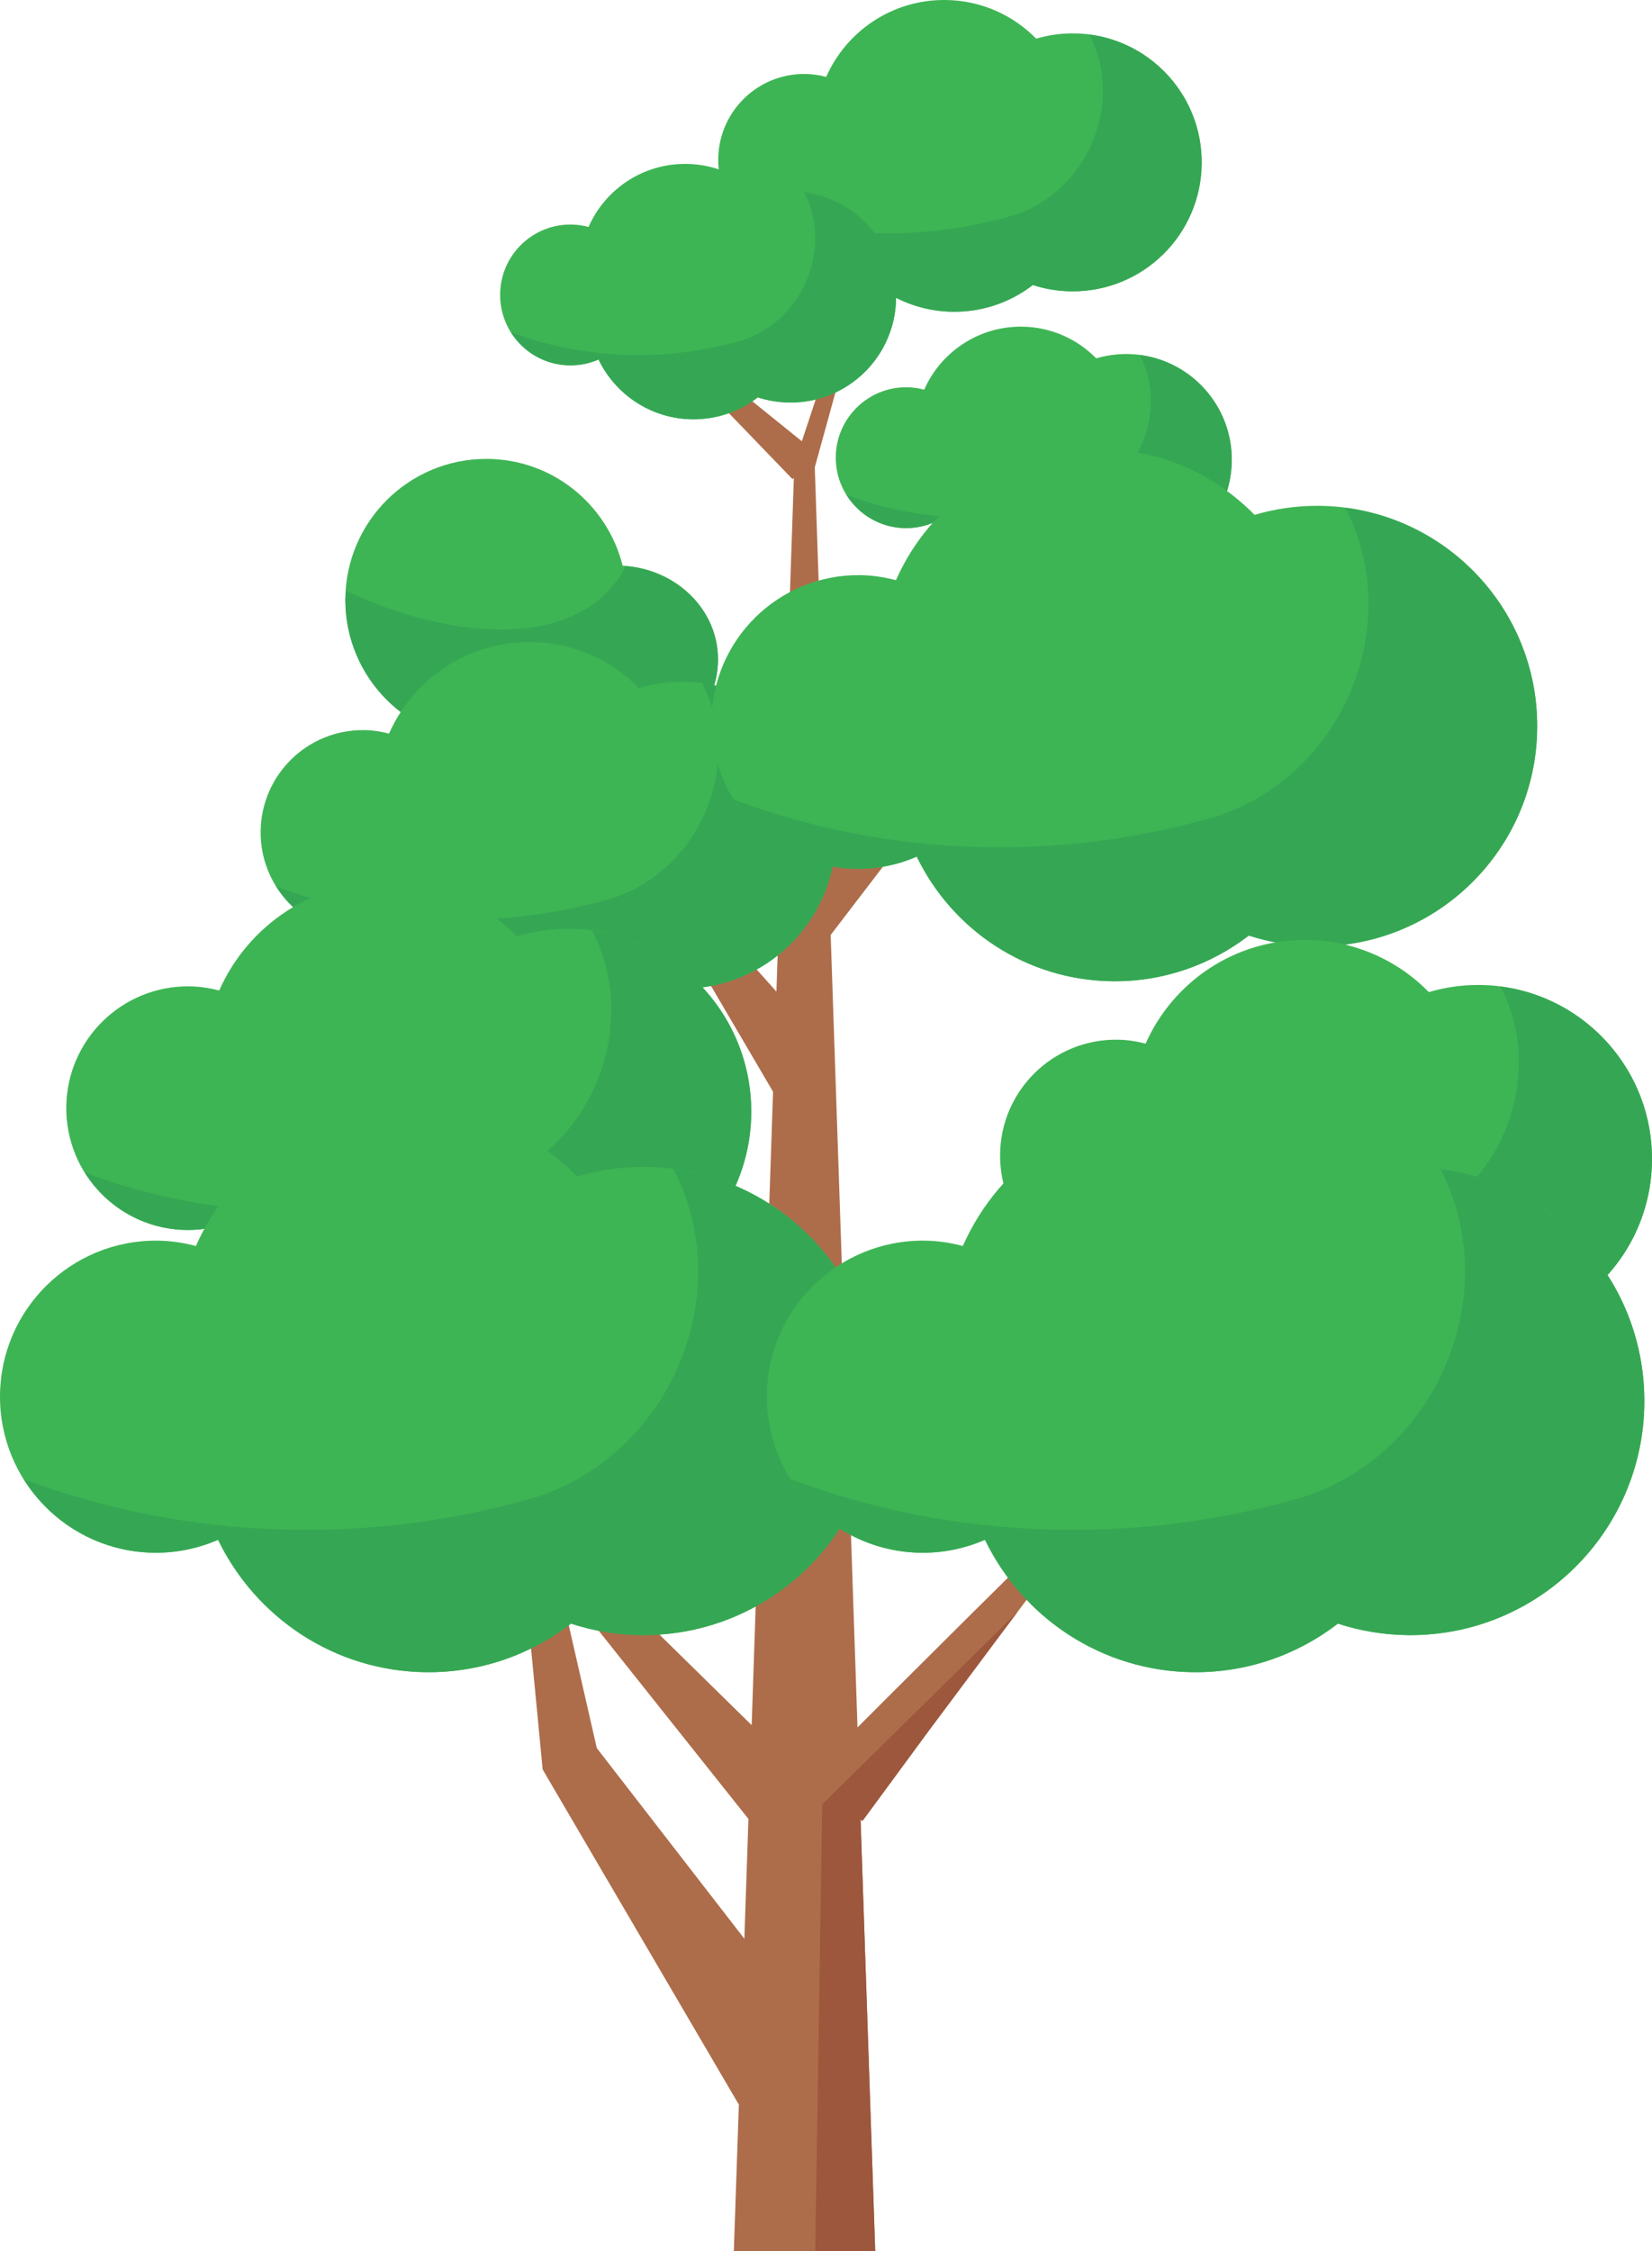 <?xml version="1.0" encoding="UTF-8" standalone="no"?><!-- Generator: Gravit.io --><svg xmlns="http://www.w3.org/2000/svg" xmlns:xlink="http://www.w3.org/1999/xlink" style="isolation:isolate" viewBox="361.546 319.674 99.139 135.039" width="99.139pt" height="135.039pt"><g><path d=" M 398.913 353.607 C 397.991 349.934 394.692 347.201 390.731 347.201 C 386.059 347.201 382.27 350.99 382.27 355.664 C 382.27 360.336 386.059 364.125 390.731 364.125 C 392.033 364.125 393.25 363.809 394.351 363.283 C 395.443 364.273 396.93 364.889 398.571 364.889 C 401.921 364.889 404.635 362.355 404.635 359.232 C 404.635 356.217 402.1 353.777 398.913 353.607 Z " fill="rgb(62,181,84)"/><path d=" M 382.325 355.113 C 382.313 355.299 382.27 355.475 382.27 355.664 C 382.27 355.68 382.274 355.695 382.274 355.713 C 383.014 355.873 383.765 355.975 384.517 356.039 C 383.771 355.762 383.035 355.455 382.325 355.113 Z " fill="rgb(53,167,84)"/><path d=" M 399.104 353.637 C 396.709 358.232 390.245 358.166 384.517 356.039 C 383.765 355.975 383.014 355.873 382.274 355.713 C 382.302 360.363 386.075 364.125 390.731 364.125 C 392.032 364.125 393.25 363.809 394.351 363.283 C 395.443 364.273 396.93 364.889 398.571 364.889 C 401.921 364.889 404.635 362.355 404.635 359.232 C 404.635 356.279 402.198 353.893 399.104 353.637 Z " fill="rgb(53,167,84)"/><path d=" M 430.23 406.215 L 422.613 416.361 L 421.584 417.734 L 417.274 423.506 L 413.31 428.895 L 413.191 428.828 L 414.069 454.713 L 405.584 454.713 L 405.888 445.865 L 405.862 445.881 L 394.357 426.238 L 394.113 425.816 L 394.087 425.555 L 391.541 399.037 L 397.36 424.533 L 406.217 435.971 L 406.461 428.785 L 396.466 416.227 L 396.162 415.838 L 396.18 415.482 L 397.276 397.467 L 398.347 415.004 L 406.655 423.158 L 407.938 385.162 L 397.276 366.984 L 408.14 379.156 L 409.186 348.336 L 409.109 348.42 L 397.276 336.148 L 409.666 346.143 L 416.836 324.51 L 410.442 347.711 L 411.252 371.59 L 424.401 358.77 L 411.396 375.758 L 413.006 423.295 L 414.87 421.43 L 419.981 416.344 L 430.23 406.215 Z " fill="rgb(173,109,74)"/><path d=" M 402.58 360.572 C 401.644 360.564 400.74 360.699 399.887 360.949 C 398.236 359.266 395.942 358.213 393.396 358.189 C 389.606 358.156 386.333 360.42 384.893 363.68 C 384.408 363.551 383.902 363.475 383.378 363.469 C 379.989 363.439 377.217 366.162 377.188 369.551 C 377.156 372.939 379.879 375.711 383.269 375.742 C 384.156 375.748 385 375.564 385.765 375.232 C 387.241 378.285 390.345 380.406 393.965 380.439 C 396.104 380.459 398.074 379.74 399.648 378.529 C 400.521 378.814 401.45 378.973 402.416 378.98 C 407.499 379.025 411.656 374.941 411.702 369.859 C 411.747 364.775 407.663 360.619 402.58 360.572 Z " fill="rgb(62,181,84)"/><path d=" M 403.677 360.654 C 406.175 365.439 403.665 371.76 398.352 373.531 C 391.708 375.484 384.521 375.252 378.116 372.844 C 379.19 374.564 381.089 375.723 383.269 375.742 C 384.156 375.748 385 375.564 385.765 375.232 C 387.241 378.285 390.345 380.406 393.965 380.439 C 396.104 380.457 398.074 379.74 399.648 378.529 C 400.521 378.814 401.45 378.973 402.416 378.98 C 407.499 379.025 411.656 374.941 411.702 369.859 C 411.744 365.148 408.236 361.238 403.677 360.654 Z " fill="rgb(53,167,84)"/><path d=" M 425.994 321.676 C 425.207 321.668 424.447 321.781 423.729 321.994 C 422.342 320.578 420.413 319.691 418.274 319.674 C 415.088 319.645 412.337 321.547 411.127 324.287 C 410.719 324.18 410.294 324.115 409.853 324.111 C 407.004 324.086 404.674 326.373 404.648 329.223 C 404.624 332.07 406.912 334.4 409.761 334.426 C 410.507 334.434 411.217 334.277 411.859 333.998 C 413.101 336.564 415.709 338.348 418.752 338.375 C 420.551 338.391 422.206 337.787 423.529 336.771 C 424.262 337.01 425.043 337.143 425.854 337.15 C 430.129 337.188 433.623 333.754 433.661 329.482 C 433.699 325.209 430.267 321.715 425.994 321.676 Z " fill="rgb(62,181,84)"/><path d=" M 426.916 321.744 C 429.016 325.768 426.906 331.08 422.438 332.568 C 416.854 334.211 410.813 334.014 405.431 331.99 C 406.333 333.438 407.929 334.41 409.761 334.426 C 410.507 334.434 411.217 334.277 411.859 333.998 C 413.101 336.564 415.709 338.348 418.752 338.375 C 420.551 338.391 422.206 337.787 423.529 336.771 C 424.262 337.01 425.043 337.143 425.854 337.148 C 430.129 337.188 433.623 333.754 433.661 329.482 C 433.696 325.521 430.748 322.236 426.916 321.744 Z " fill="rgb(53,167,84)"/><path d=" M 409.042 331.146 C 408.397 331.141 407.775 331.234 407.188 331.408 C 406.051 330.248 404.472 329.521 402.72 329.506 C 400.109 329.482 397.855 331.041 396.865 333.287 C 396.53 333.197 396.183 333.145 395.821 333.143 C 393.488 333.121 391.58 334.994 391.559 337.328 C 391.538 339.662 393.412 341.57 395.745 341.59 C 396.356 341.596 396.938 341.469 397.465 341.24 C 398.481 343.342 400.618 344.803 403.111 344.826 C 404.584 344.838 405.939 344.344 407.022 343.51 C 407.624 343.707 408.264 343.814 408.929 343.82 C 412.429 343.854 415.291 341.041 415.322 337.541 C 415.354 334.041 412.542 331.18 409.042 331.146 Z " fill="rgb(62,181,84)"/><path d=" M 409.797 331.203 C 411.518 334.498 409.789 338.85 406.131 340.068 C 401.556 341.414 396.607 341.254 392.199 339.596 C 392.938 340.781 394.246 341.578 395.745 341.59 C 396.356 341.596 396.938 341.469 397.465 341.24 C 398.481 343.342 400.618 344.803 403.111 344.826 C 404.584 344.838 405.939 344.344 407.022 343.51 C 407.624 343.707 408.264 343.814 408.929 343.82 C 412.429 343.854 415.291 341.041 415.322 337.541 C 415.352 334.297 412.938 331.605 409.797 331.203 Z " fill="rgb(53,167,84)"/><path d=" M 429.186 340.91 C 428.541 340.904 427.919 340.996 427.331 341.17 C 426.194 340.01 424.615 339.285 422.863 339.268 C 420.253 339.246 417.999 340.805 417.008 343.049 C 416.674 342.961 416.326 342.908 415.965 342.904 C 413.632 342.883 411.724 344.758 411.702 347.09 C 411.682 349.424 413.556 351.332 415.889 351.354 C 416.5 351.359 417.081 351.23 417.607 351.002 C 418.625 353.104 420.762 354.564 423.254 354.588 C 424.728 354.602 426.083 354.107 427.166 353.273 C 427.768 353.469 428.407 353.578 429.072 353.584 C 432.571 353.615 435.436 350.803 435.466 347.303 C 435.497 343.803 432.686 340.941 429.186 340.91 Z " fill="rgb(62,181,84)"/><path d=" M 429.94 340.967 C 431.661 344.262 429.933 348.611 426.274 349.832 C 421.699 351.178 416.751 351.016 412.343 349.359 C 413.081 350.545 414.389 351.34 415.889 351.354 C 416.5 351.359 417.081 351.23 417.607 351.002 C 418.625 353.104 420.762 354.564 423.254 354.588 C 424.728 354.602 426.083 354.107 427.166 353.273 C 427.768 353.469 428.407 353.578 429.072 353.584 C 432.571 353.615 435.436 350.803 435.466 347.303 C 435.495 344.059 433.08 341.367 429.94 340.967 Z " fill="rgb(53,167,84)"/><path d=" M 440.7 350.016 C 439.356 350.004 438.059 350.197 436.834 350.559 C 434.464 348.141 431.171 346.627 427.518 346.596 C 422.076 346.547 417.378 349.795 415.312 354.477 C 414.615 354.293 413.889 354.182 413.136 354.174 C 408.271 354.131 404.292 358.039 404.249 362.904 C 404.205 367.768 408.113 371.748 412.979 371.791 C 414.253 371.803 415.464 371.537 416.562 371.059 C 418.681 375.441 423.137 378.488 428.333 378.535 C 431.403 378.563 434.231 377.529 436.491 375.793 C 437.744 376.201 439.078 376.428 440.465 376.441 C 447.761 376.506 453.729 370.645 453.795 363.346 C 453.859 356.051 447.997 350.082 440.7 350.016 Z " fill="rgb(62,181,84)"/><path d=" M 442.274 350.133 C 445.86 357.002 442.258 366.074 434.63 368.617 C 425.093 371.424 414.776 371.088 405.584 367.631 C 407.124 370.104 409.85 371.762 412.979 371.791 C 414.253 371.803 415.464 371.537 416.562 371.059 C 418.681 375.441 423.137 378.488 428.333 378.535 C 431.403 378.563 434.231 377.529 436.491 375.793 C 437.744 376.201 439.078 376.428 440.465 376.441 C 447.761 376.506 453.729 370.645 453.795 363.346 C 453.855 356.584 448.821 350.971 442.274 350.133 Z " fill="rgb(53,167,84)"/><path d=" M 395.765 375.391 C 394.65 375.379 393.573 375.539 392.558 375.84 C 390.591 373.834 387.859 372.578 384.828 372.553 C 380.313 372.512 376.416 375.207 374.7 379.09 C 374.124 378.938 373.521 378.846 372.896 378.84 C 368.86 378.803 365.56 382.047 365.523 386.082 C 365.486 390.119 368.729 393.418 372.766 393.455 C 373.823 393.465 374.827 393.244 375.739 392.848 C 377.497 396.484 381.193 399.012 385.505 399.051 C 388.053 399.072 390.398 398.217 392.273 396.775 C 393.312 397.113 394.419 397.303 395.569 397.313 C 401.623 397.367 406.574 392.504 406.629 386.449 C 406.683 380.395 401.819 375.443 395.765 375.391 Z " fill="rgb(62,181,84)"/><path d=" M 397.071 375.486 C 400.046 381.186 397.058 388.713 390.729 390.822 C 382.816 393.148 374.257 392.871 366.631 390.004 C 367.908 392.055 370.17 393.432 372.766 393.455 C 373.823 393.465 374.827 393.244 375.739 392.848 C 377.497 396.484 381.193 399.012 385.505 399.051 C 388.053 399.072 390.398 398.217 392.273 396.775 C 393.312 397.113 394.419 397.303 395.569 397.313 C 401.623 397.367 406.574 392.504 406.629 386.449 C 406.679 380.838 402.502 376.182 397.071 375.486 Z " fill="rgb(53,167,84)"/><path d=" M 450.345 378.758 C 449.284 378.748 448.26 378.9 447.292 379.186 C 445.421 377.275 442.821 376.082 439.937 376.055 C 435.64 376.018 431.93 378.584 430.297 382.277 C 429.748 382.135 429.175 382.045 428.58 382.041 C 424.739 382.006 421.597 385.092 421.563 388.934 C 421.529 392.773 424.614 395.916 428.455 395.951 C 429.462 395.959 430.419 395.748 431.285 395.373 C 432.958 398.832 436.478 401.238 440.58 401.275 C 443.005 401.297 445.238 400.482 447.021 399.109 C 448.01 399.432 449.063 399.611 450.158 399.621 C 455.92 399.674 460.633 395.045 460.684 389.283 C 460.736 383.521 456.106 378.809 450.345 378.758 Z " fill="rgb(62,181,84)"/><path d=" M 451.587 378.85 C 454.419 384.273 451.575 391.436 445.552 393.445 C 438.021 395.66 429.875 395.395 422.617 392.666 C 423.833 394.617 425.985 395.928 428.455 395.951 C 429.462 395.959 430.419 395.748 431.285 395.373 C 432.958 398.832 436.478 401.238 440.58 401.275 C 443.005 401.297 445.238 400.482 447.021 399.109 C 448.01 399.432 449.063 399.611 450.158 399.621 C 455.92 399.674 460.633 395.045 460.684 389.283 C 460.731 383.943 456.757 379.512 451.587 378.85 Z " fill="rgb(53,167,84)"/><path d=" M 400.285 389.674 C 398.856 389.662 397.479 389.867 396.176 390.252 C 393.657 387.682 390.157 386.074 386.275 386.039 C 380.492 385.986 375.498 389.441 373.303 394.416 C 372.563 394.219 371.791 394.102 370.991 394.094 C 365.82 394.049 361.593 398.201 361.546 403.371 C 361.499 408.541 365.653 412.77 370.823 412.816 C 372.179 412.828 373.465 412.545 374.633 412.039 C 376.884 416.693 381.619 419.934 387.143 419.982 C 390.405 420.012 393.41 418.916 395.812 417.068 C 397.143 417.502 398.561 417.744 400.034 417.758 C 407.789 417.826 414.131 411.596 414.201 403.842 C 414.27 396.086 408.04 389.744 400.285 389.674 Z " fill="rgb(62,181,84)"/><path d=" M 401.958 389.799 C 405.77 397.1 401.941 406.74 393.834 409.443 C 383.697 412.424 372.733 412.068 362.965 408.395 C 364.603 411.021 367.498 412.785 370.823 412.816 C 372.179 412.828 373.465 412.545 374.633 412.037 C 376.884 416.693 381.619 419.934 387.143 419.982 C 390.405 420.012 393.41 418.916 395.812 417.068 C 397.143 417.502 398.561 417.744 400.034 417.758 C 407.789 417.826 414.131 411.596 414.201 403.842 C 414.266 396.654 408.914 390.689 401.958 389.799 Z " fill="rgb(53,167,84)"/><path d=" M 446.309 389.674 C 444.881 389.662 443.502 389.867 442.2 390.252 C 439.682 387.682 436.182 386.074 432.3 386.039 C 426.517 385.986 421.522 389.441 419.326 394.416 C 418.587 394.219 417.814 394.102 417.015 394.094 C 411.845 394.049 407.616 398.201 407.57 403.371 C 407.524 408.541 411.678 412.77 416.848 412.816 C 418.202 412.828 419.488 412.545 420.656 412.039 C 422.907 416.693 427.644 419.934 433.166 419.982 C 436.43 420.012 439.435 418.916 441.836 417.068 C 443.167 417.502 444.585 417.744 446.059 417.758 C 453.813 417.826 460.155 411.596 460.225 403.842 C 460.294 396.086 454.063 389.744 446.309 389.674 Z " fill="rgb(62,181,84)"/><path d=" M 447.982 389.799 C 451.793 397.1 447.965 406.74 439.857 409.443 C 429.722 412.424 418.758 412.068 408.988 408.395 C 410.626 411.021 413.522 412.785 416.848 412.816 C 418.202 412.828 419.488 412.545 420.656 412.037 C 422.907 416.693 427.644 419.934 433.166 419.982 C 436.43 420.012 439.435 418.916 441.836 417.068 C 443.167 417.502 444.585 417.744 446.059 417.758 C 453.813 417.826 460.155 411.596 460.225 403.842 C 460.289 396.654 454.938 390.689 447.982 389.799 Z " fill="rgb(53,167,84)"/><path d=" M 422.613 416.361 L 421.584 417.734 L 417.274 423.506 L 413.31 428.895 L 413.191 428.828 L 414.069 454.713 L 410.468 454.713 L 410.89 427.908 L 422.613 416.361 Z " fill="rgb(156,87,61)"/></g></svg>